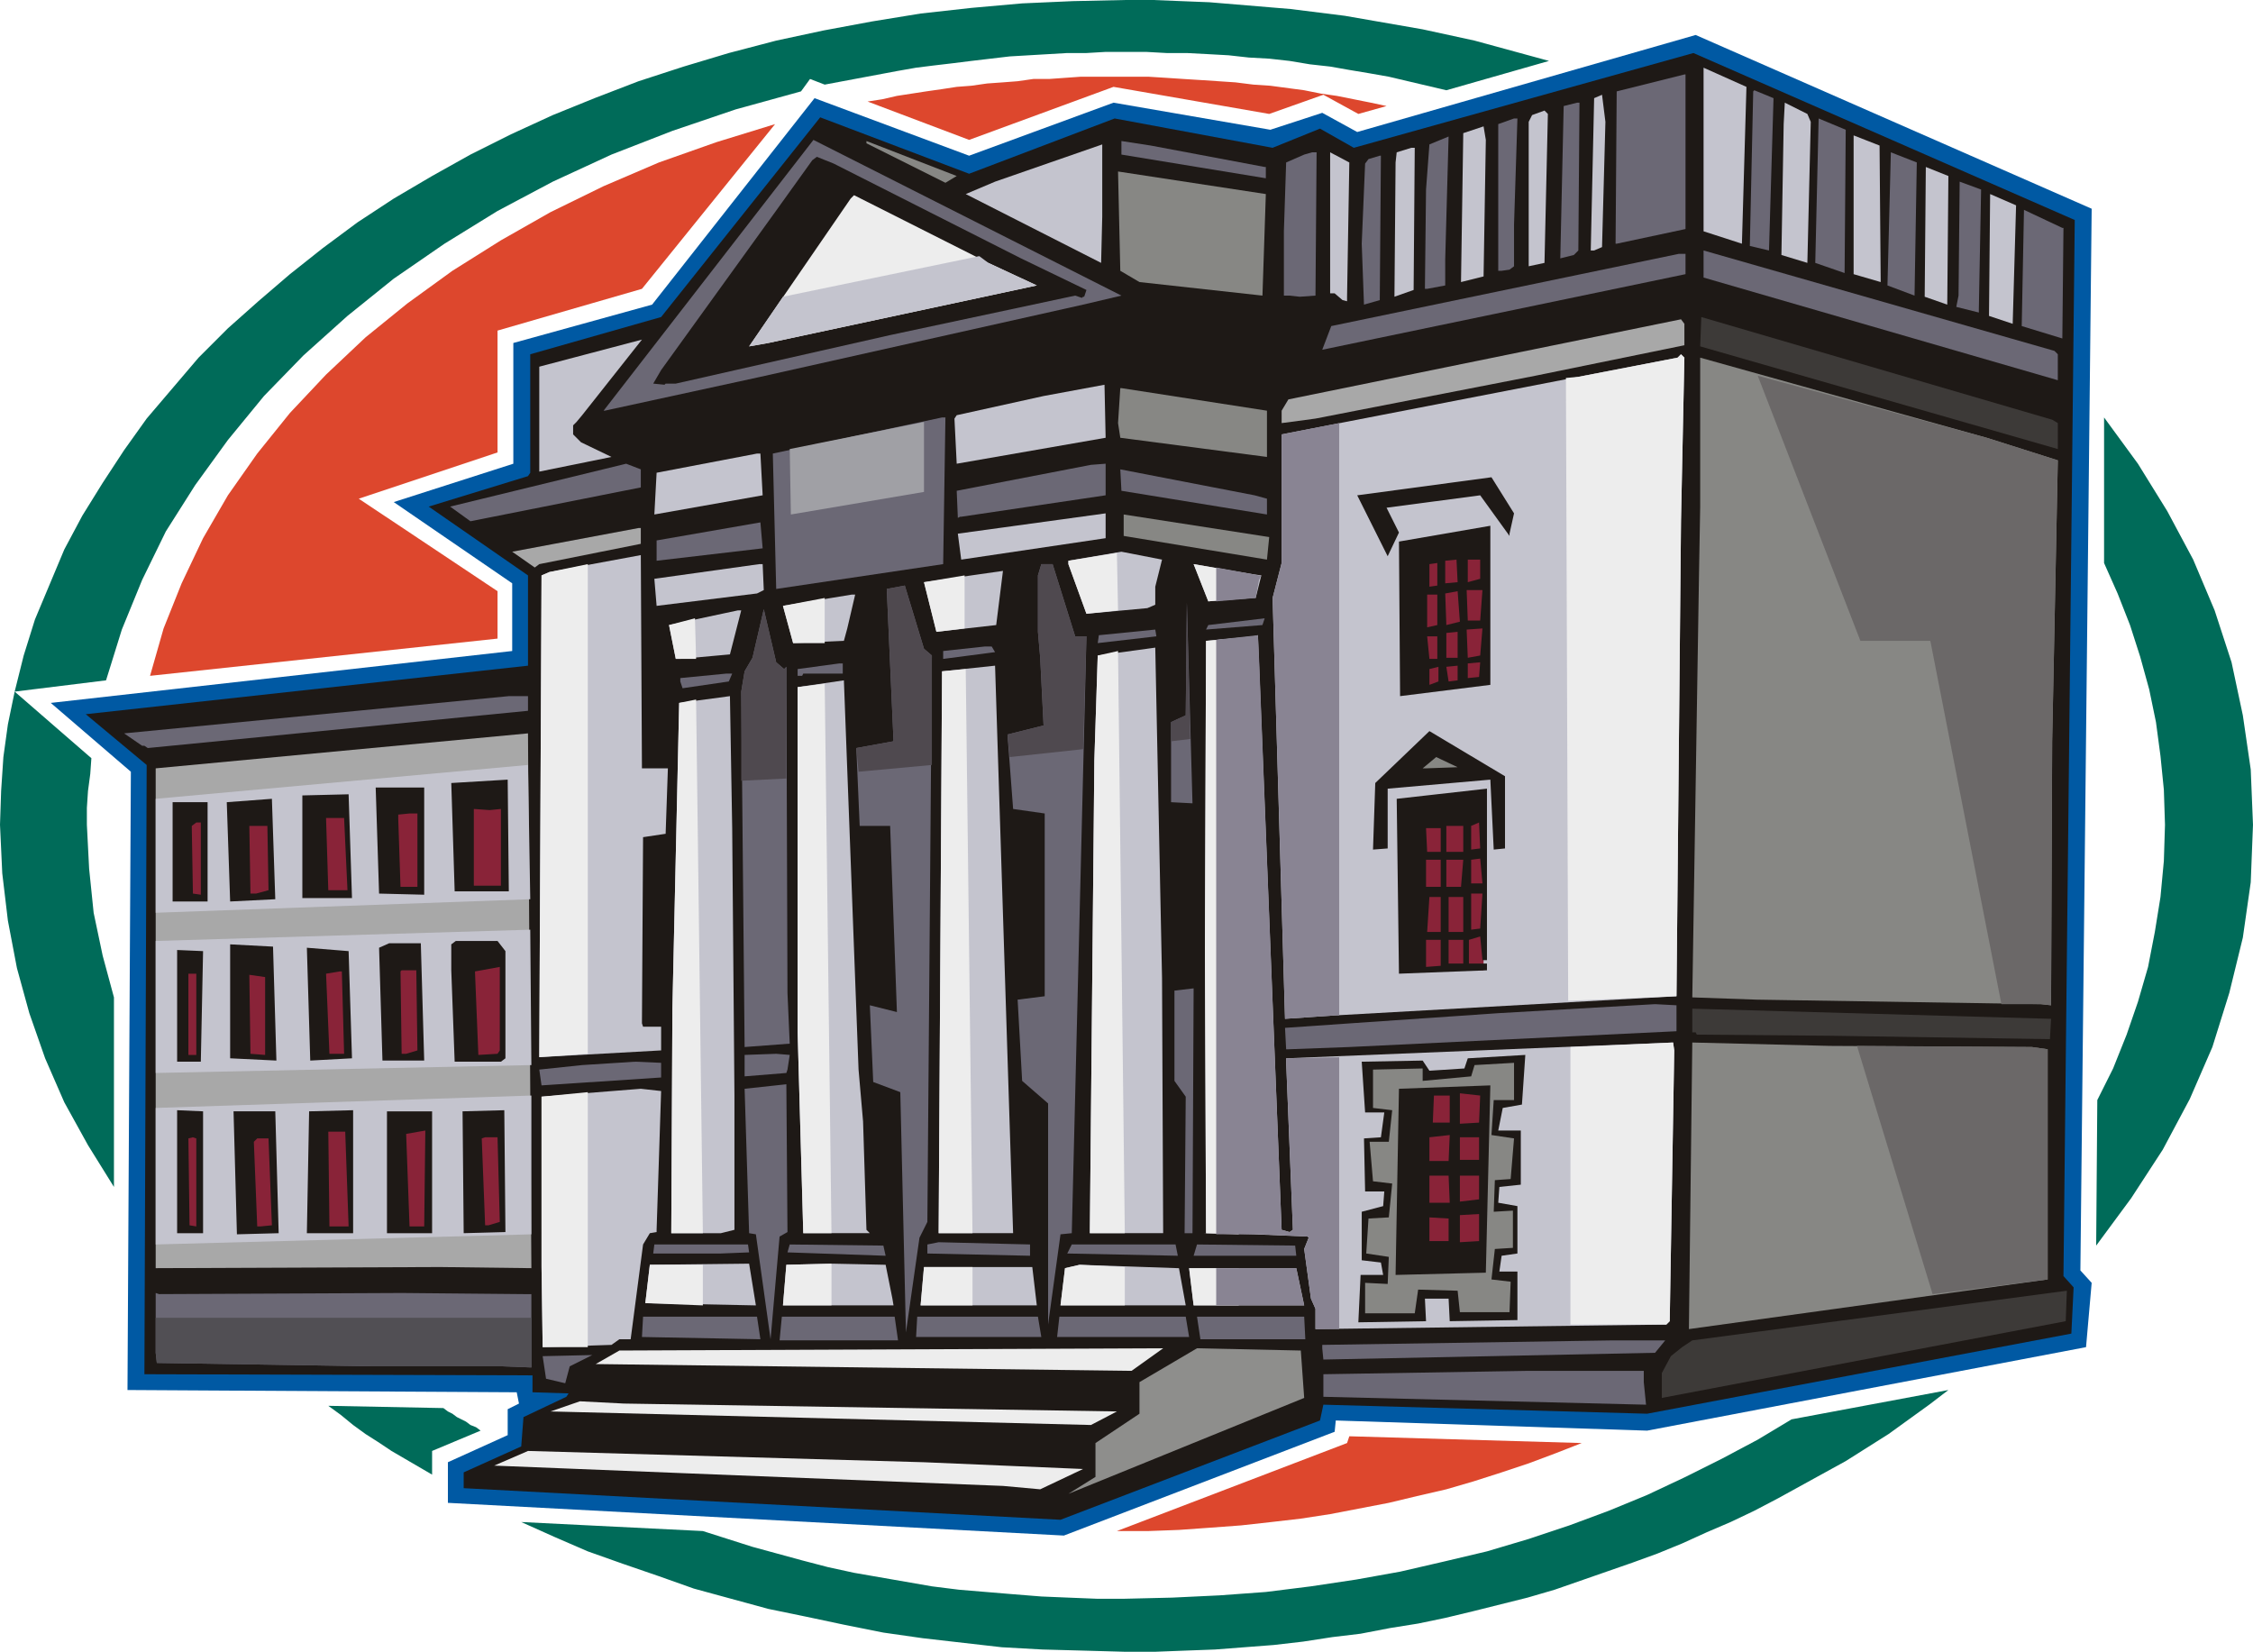 <svg xmlns="http://www.w3.org/2000/svg" fill-rule="evenodd" height="1.464in" preserveAspectRatio="none" stroke-linecap="round" viewBox="0 0 1997 1464" width="1.997in"><style>.pen1{stroke:none}.brush5{fill:#1e1916}.brush6{fill:#c4c4ce}.brush7{fill:#6b6875}.brush8{fill:#878784}.brush9{fill:#ededed}.brush10{fill:#3d3a38}.brush11{fill:#a8a8a8}.brush12{fill:#892338}.brush16{fill:#898493}</style><path class="pen1" d="M997 0h25l25 1 25 1 24 2 24 2 24 2 24 3 24 3 23 4 23 4 23 4 23 5 23 5 22 6 22 6 22 6-91 26-17-4-17-4-17-4-17-3-18-3-17-3-18-2-18-3-18-2-18-1-18-2-18-1-19-1h-18l-18-1h-36l-17 1h-17l-17 1-17 1-17 1-17 2-17 2-16 2-17 2-16 2-17 3-16 3-16 3-16 3-16 3-13-5-8 11-58 16-56 19-54 21-52 24-49 26-47 29-45 31-41 33-39 35-35 36-32 39-29 40-26 41-21 43-18 44-14 45-81 10 8-32 10-32 13-31 13-31 16-30 18-29 19-29 20-28 23-27 23-27 26-26 27-24 28-24 29-23 31-23 32-21 34-20 34-19 36-18 37-17 37-15 39-15 40-13 40-12 42-11 42-9 43-8 43-7 45-5 45-4 45-2 46-1zm868 370 30 41 26 42 23 43 19 45 15 46 10 47 7 48 2 49-2 51-7 49-12 49-15 48-20 46-24 45-28 43-31 42 1-129 14-28 12-30 10-29 9-31 6-31 5-31 3-32 1-32-1-31-3-30-4-30-6-29-8-29-9-28-11-28-12-27V370zm-138 862-17 13-18 13-18 13-19 12-19 12-20 11-20 11-20 11-21 11-21 10-21 9-22 10-22 9-22 8-23 8-23 8-23 8-24 7-24 6-24 6-25 6-24 5-25 4-26 5-25 3-26 4-26 3-26 2-26 2-27 1-26 1h-27l-36-1-37-1-36-2-35-4-35-4-35-5-35-7-33-7-34-7-33-9-33-9-31-11-32-11-31-11-30-13-29-13 161 8 22 7 22 7 22 6 22 6 23 6 23 5 23 4 23 4 23 4 24 3 24 2 24 2 25 2 24 1 25 1h25l42-1 42-2 41-3 40-5 40-6 39-7 39-9 38-9 37-11 36-12 35-13 34-14 34-16 32-16 32-17 30-18 139-26zm-1344 75-12-7-12-7-12-7-12-8-11-7-11-8-11-9-11-8 102 2 4 3 4 2 4 3 4 2 4 2 4 3 5 2 4 3-43 18v21zm-282-255-23-37-21-38-17-39-14-40-11-40-8-42-5-42-2-43 1-30 2-30 4-29 6-29 68 59-1 14-2 15-1 15v15l2 39 4 39 8 38 10 37v168z" style="fill:#006b59"/><path class="pen1" d="M987 68h31l16 1 15 1 16 1 15 1 15 1 16 2 15 1 15 2 15 2 15 3 14 2 15 3 15 3 14 3-25 7-31-17-48 17-138-24-128 47-90-34 13-2 13-3 13-2 13-2 14-2 13-2 13-1 14-2 14-1 13-1 14-2h14l14-1 14-1h29zm415 1211-23 9-24 9-24 8-25 8-24 7-26 6-25 6-26 5-26 5-26 4-26 3-27 3-27 2-28 2-27 1h-28l204-78 2-6 206 6zM133 599l12-42 16-40 19-40 22-38 26-37 29-36 32-34 35-33 37-30 40-29 43-27 44-25 47-23 49-21 51-18 52-16-118 146-128 37v108l-123 41 123 82v42l-308 33z" style="fill:#dd472d"/><path class="pen1" style="fill:#0059a3" d="m1183 1269-240 92-546-29v-36l53-24v-23l10-5-2-10-345-2 3-548-71-61 409-46v-60l-105-72 106-34V304l123-34L722 87l137 51 128-47 139 24 46-15 31 17 300-86 351 154-10 941 10 11-5 57-389 74-276-9-1 10z"/><path class="pen1 brush5" d="m1839 195-10 936 9 10-2 41-376 71-287-8-3 14-230 88-529-28v-14l51-23 2-26 38-18 2-3-32-1v-15l-344-1 2-540-54-45 392-43v-80l-88-61 88-27 2-3V314l116-33 141-177 132 50 129-49 140 26 42-17 30 17 301-84 338 148z"/><path class="pen1 brush6" d="m1544 216-34-11V60l38 17-4 139z"/><path class="pen1 brush7" d="M1494 200v3l-61 13h-1l1-135 60-15h1v134zm74 22-17-4 3-137 1-1 17 7-4 135z"/><path class="pen1 brush6" d="m1420 219-7 3h-3l3-135 7-3 3 24-3 111z"/><path class="pen1 brush7" d="m1399 222-1 1-3 3-12 3 3-135 12-3h2l-1 131z"/><path class="pen1 brush6" d="m1605 108-3 125-23-7 2-116 1-19 20 10 3 7zm-236 125-14 3V108l3-6 11-4 3 3-3 132z"/><path class="pen1 brush7" d="M1342 199v37l-4 3-7 1h-3v2-132l14-5h3l-3 94zm293 43-26-9 3-128 24 10-1 127z"/><path class="pen1 brush6" d="m1315 245-20 5 2-132 18-6 2 12-2 121zm352 5-24-7V120l23 9 1 121z"/><path class="pen1 brush7" d="m1281 253-16 3h-2l1-88 3-40 17-7-3 109v23zm-321 17-286 64-138 30h-1l186-240 273 138-34 8z"/><path class="pen1 brush8" d="m838 162-70-35v-2l80 31-10 6z"/><path class="pen1 brush7" d="M1121 148h1v10l-128-21v-12l26 4 101 19z"/><path class="pen1 brush6" d="m977 192-1 41-120-61 26-11 95-33v64zm276 65-17 6 1-119 1-9 13-4h3l-1 126z"/><path class="pen1 brush7" d="m1697 262-24-9 3-118 23 9-2 118zm-531 0-14 1-9-1h-5v-57l2-61 16-7 7-2h4l-1 127z"/><path class="pen1 brush6" d="M1194 263v4l-4-1-7-6h-4V135l17 9-2 119z"/><path class="pen1 brush7" d="m1223 266-14 4-2-54 3-71 3-4 10-3h1l-1 128z"/><path class="pen1 brush5" d="m905 229 58 28-2 6h-1l-1 1-6-2-164 35-190 43h-9l-1 1-10-1 7-12 101-140 33-46 4-3 15 6 166 84z"/><path class="pen1 brush6" d="m1726 270-20-7 1-115 20 8-1 114z"/><path class="pen1 brush8" d="m1119 262-109-12-17-10-2-88 131 20-3 90z"/><path class="pen1 brush7" d="M1754 274v3l-20-5 2-10 1-101 19 7-2 106z"/><path class="pen1 brush6" d="m1784 287-21-7 1-108 23 10-3 105z"/><path class="pen1 brush9" d="m919 253-238 51-17 3 90-131 3-3 119 60 43 20z"/><path class="pen1 brush7" d="m1829 202-1 98-36-11 2-103 34 16h1zm-8 109 3 3v23l-314-91v-24l311 89zm-327-68-322 67 8-21 308-64h6v18z"/><path class="pen1 brush10" d="M1824 375v23l-317-91 1-26 311 91 5 3z"/><path class="pen1 brush11" d="m1493 306-132 27-195 38-30 4v-11l6-10 348-71 3 4v19z"/><path class="pen1 brush6" d="m511 374-3 3v8l7 7 27 13-64 13v-93l91-24-53 67-5 6zm979 88-4 421-303 17-44 3-11-373 8-31V385l263-51 88-17 3-3 3 3-3 145z"/><path class="pen1 brush12" d="M1315 860h-14v-31h14v31z"/><path class="pen1 brush8" d="m1824 408-5 249-1 234-9-1-252-4-57-2 6-378 1-57V317l254 71 63 20z"/><path class="pen1 brush6" d="m980 388-132 23-2-40 2-3 77-17 54-10 1 47z"/><path class="pen1 brush8" d="m1123 405-130-17-2-13 2-31h1l129 20v41z"/><path class="pen1 brush7" d="m836 500-148 22-3-120 150-32h3l-2 130z"/><path class="pen1" style="fill:#a0a0a5" d="m819 436-118 20-1-58 119-24v62z"/><path class="pen1 brush6" d="m580 456 2-37 89-17h3l2 37-96 17z"/><path class="pen1 brush7" d="m568 432-151 30-18-13 156-38 13 5v16zm284 26h-1l-2 1-1-24 119-23 13-1v28l-128 19zm271-16v14l-129-21-1-19 119 23 11 3z"/><path class="pen1 brush5" d="m1342 455-4 18v2l-26-36-83 11 11 22-10 21-27-54 119-16 20 32z"/><path class="pen1 brush6" d="m980 477-128 19-3-23 131-18v22z"/><path class="pen1 brush8" d="m1123 496-127-21v-19l129 20-2 20z"/><path class="pen1 brush5" d="m1321 607-80 10-1-137 81-14v141z"/><path class="pen1 brush7" d="m676 486-94 11v-18l92-16 2 23z"/><path class="pen1 brush11" d="m568 482-90 18-4 3-20-14 112-21h2v14z"/><path class="pen1 brush6" d="M569 681h23l-2 58-20 3-1 165 1 3h16v21l-108 6 2-427 7-3 81-15 1 189z"/><path class="pen1 brush12" d="m1312 513-11 3v-20h11v17zm-20 3-11 1v-20l10-1 1 20zm-25 4v-20l7-1v20l-7 1z"/><path class="pen1 brush6" d="m677 523-6 3-89 11-2-24 93-13h3l1 23z"/><path class="pen1 brush7" d="M953 564h10l-13 529-10 1-11 80V978l-23-20-4-72 24-3V721l-28-4-5-66 32-8-3-60-2-23v-50l3-10h10l20 64zm-134 11 7 6-4 502-7 14-12 84-5-213-24-9-3-68 24 6-6-165h-27l-3-69 33-6-6-135 16-3 17 56z"/><path class="pen1 brush12" d="M1312 550h-11l-1-27h14l-2 27zm-30 4-1-28 11-2 2 27-12 3zm-17 2v-29h9v27l-9 2z"/><path class="pen1 brush7" d="m1057 712-19-1v-71l13-6 1-100 5 178zM688 587l7 6 2-2 1 289 2 45-40 3-3-315 3-18 7-12 10-43 11 47zm431-33-50 4 2-4 50-6-2 6z"/><path class="pen1 brush12" d="m1301 583-1-25 14-1-2 24-11 2z"/><path class="pen1 brush7" d="m1025 564-52 6 1-7 50-5 1 6z"/><path class="pen1 brush12" d="M1292 583h-10v-22l10-1v23zm-18 1h-7l-2-20h9v20z"/><path class="pen1 brush7" d="m882 578-46 6v-7l37-4h6l3 5zm-135 19h-35l-1 2h-4v-6l37-5h3v9z"/><path class="pen1 brush12" d="M1301 601v-13l11-1-1 13-10 1zm-17 3-2-13 10-1v13l-8 1zm-17 3v-14l8-2v13l-8 3z"/><path class="pen1 brush7" d="m646 604-41 6-2-6v-3l41-4h5l-3 7zm-178 26-337 33-3-2h-2l-16-11 341-33h17v13z"/><path class="pen1 brush5" d="M1334 688v64l-10 1-3-62-91 8v53l-13 1 2-59 48-46 67 40z"/><path class="pen1 brush11" d="m471 1124-81-1-252 1V681l330-31 3 474z"/><path class="pen1 brush6" d="m138 809 332-12-2-119-330 30v101zm0 142 333-7-1-120-332 10v117zm0 152 333-9V971l-333 11v121z"/><path class="pen1 brush8" d="M1264 681h-3l12-10 19 9-28 1z"/><path class="pen1 brush5" d="M451 790h-48l-3-96 50-3 1 99zm-75-92v95l-40-1-3-94h43zm942 153h-4l-2-21-10 3v21h16v6l-78 3-2-155 80-9v152zM312 796h-44v-91l41-1 3 92zm-68 1-40 2-3-88 40-3 3 89zm-60 2h-31v-88h31v88z"/><path class="pen1 brush12" d="M444 717v68h-27 3v-68l14 1 10-1zm-74 69h-15l-2-60v-4l10-1h7v65zm-62 3h-17l-2-64h16l3 64zm-130 4-7-1-1-58v-2l4-3h4v64zm1134-41-8 1v-21l7-3 1 23zM238 789l-11 3h-5l-1-60h16l1 57zm1044-34v-23h15v23h-15zm-5 0h-12l-1-21h13v21zm5 31v-24h15l-2 24h-13zm22-3v-21l8-1 2 22h-10zm-27 3h-13v-24h13v24zm35 37-8 1v-32h10l-2 31zm-15 3h-13v-31h13v31zm-20 0h-12l2-31h10v31zm0 30-13 1v-24h13v23z"/><path class="pen1 brush5" d="m441 834 7 9v95l-4 3h-41l-3-81v-23l4-3h37z"/><path class="pen1 brush12" d="M1284 854v-21h13v21h-13z"/><path class="pen1 brush5" d="m312 938-37 2-3-100 37 3 3 95zm-134 3h-21v-99l23 1-2 98zm2 152h-23V984l23 1v108zm65-153-41-2V837l38 2 3 101z"/><path class="pen1 brush12" d="m441 934-17 1-3-74 22-4v74l-2 3z"/><path class="pen1 brush5" d="M376 940h-37l-3-100 9-4h28l3 104z"/><path class="pen1 brush12" d="m370 931-10 3h-4l-1-73 1-1h13l1 71z"/><path class="pen1 brush5" d="m448 1092-37 1-1-108 37-1 1 108z"/><path class="pen1 brush12" d="m443 1083-10 3h-3l-3-77 3-1h11l2 75z"/><path class="pen1 brush5" d="m247 1093-37 1-3-109h37l3 108z"/><path class="pen1 brush12" d="m241 1086-10 1h-3l-3-75 3-3h10l3 77zm64-152h-13l-3-71 12-2h2l2 73zm-131 1h-7v-72h7v72zm0 152-6-1-1-77 4-1 3 1v78zm61-152-13-1-1-70 14 2v69z"/><path class="pen1 brush7" d="m1050 1093 1-121-10-14v-80l17-2-1 217h-7zm436-179-83 4-207 10-54 2h-2l-1-19 58-4 131-9 139-8 19 1v23z"/><path class="pen1 brush10" d="m1817 921-195-3-118-1-1-2h-3v-21l318 9-1 18z"/><path class="pen1 brush8" d="m1801 928 14 2v204l-318 44 3-254 122 3 179 1z"/><path class="pen1 brush7" d="m698 948-1 3-37 3v-19l28-1 12 1-2 13zm-112 7-106 7-2-14 38-4 47-3 23 1v13zm112 137-7 4-8 91-13-93-6-1-4-128 37-4 1 131z"/><path class="pen1 brush6" d="M582 1090v2l-6 1-6 10-11 84h-10l-7 5-61 2-1-71V972l88-7 18 2-4 123z"/><path class="pen1 brush5" d="M313 1093h-41l2-108 39-1v109zm70 0h-40V985h40v108z"/><path class="pen1 brush12" d="M376 1087h-13l-3-82 17-3-1 85zm-67 0h-17l-1-84h15l3 84z"/><path class="pen1 brush7" d="M913 1110v3l-91-2v-8l10-2 81 2v7zm-249 0-25 1h-60l1-8h83l1 7zm119-6 2 9-87-3 2-7 83 1zm261 9-98-2 4-8h92l2 10zm105 0h-91l3-10 87 1 1 9z"/><path class="pen1 brush10" d="M1473 1239v-22l8-15 10-8 9-6 332-44-1 27-358 68z"/><path class="pen1 brush7" d="m356 1146 108 1h7v65l-26-1H330l-191-3-1-9v-53l3 1 215-1zm318 41-105-2 1-18h101l3 20zm122 1H691l2-21h100l3 21zm127-3H812l1-18h107l3 18zm14 0 2-18h112l3 18H937zm127 2-3-20h95l1 20h-93zm403 12-294 6-1-10v-3l258-4h46l-9 11z"/><path class="pen1 brush9" d="m1031 1195-28 20-475-6 21-12 482-2z"/><path class="pen1" style="fill:#8e8e8c" d="m947 1324 24-15v-30l39-26v-28l51-30 92 2 3 42-209 85z"/><path class="pen1 brush7" d="m505 1211-4 15-17-4-3-20 44-1-20 10zm952 4v10l2 20-286-7v-20l182-3h102z"/><path class="pen1 brush9" d="m990 1251-23 12-479-12 26-9 39 2 437 7zm-30 51-38 18-33-3-276-11-175-7 30-13 351 10 141 6z"/><path class="pen1 brush6" d="m670 1157-98-2 4-34 88-1 6 37zm-19-67-12 3h-44l1-199 6-271 45-6 2 117 1 119 1 118v119zm-4-510-44 4h-4l-6-30 61-13h3l-10 39zm144 571 1 6h-98l3-36 41-1 47 1 6 30zm-30-203 4 46 3 96 3 3h-59l-5-178V609l41-6 13 345zm-10-391-3 11-45 2-9-33 61-10h3l-7 30zm168 600H816l3-34h96l4 34zm-21-64h-66l3-498 47-5 16 503zm-68-533-11-44 70-10-6 48-53 6zm215 564 6 33H940l4-33 13-3 87 3h1zm-15-257 1 226h-65l4-419 3-93 51-7 6 293zm-6-347v16l-7 3-54 5-16-44v-3l47-8 36 7-6 24zm132 637h-45v-33h38l7 33zm-45-63 48 2 1 1-4 10 6 44 4 9v18l311-4 3-3 4-240-1-7-343 14v3l6 149-3 2-7-2-21-527-4 1v530zm0-564v-21l7 1-5 20h-2zm0 627h-53l-4-33h57v33zm0-648v21l-40 3-13-33 53 9zm0 55v530l-44-1h2l-1-253 1-272 42-4z"/><path class="pen1 brush5" d="m1349 979-17 3-4 20h20v48l-19 2-1 14 17 3v42l-14 2-2 14h16v43l-60 1-1-20h-21l1 20-60 1 2-42h20l-2-11-17-2v-43l19-5 1-13h-17l-1-47 15-1 3-22h-17l-3-45 54-1 6 9 31-2 3-9 51-3-3 44z"/><path class="pen1 brush8" d="m1324 975-2 31 20 3-3 36-14 1-1 28 17-1v33l-16 1-3 27 17 2-1 27h-44l-2-19-35-1-3 21h-44v-27l20 1 1-24-20-3 2-31 18-1 3-30-17-2-3-35h17l3-28-17-2v-34l44-1v11l43-4 3-10 35-2v33h-18z"/><path class="pen1 brush5" d="m1317 1128-80 2 3-165 81-3-4 166z"/><path class="pen1 brush12" d="M1294 996v-27l18 2-1 24-17 1zm-9-1h-15l1-24h14v24zm-1 34h-17v-21l18-2-1 23zm27-1h-17v-20h17v20zm-44 38v-24h17l1 24h-18zm27-1v-23h17v21l-17 2zm17 35-17 1v-24l17-1v24zm-44 0v-21l17 1v20h-17z"/><path class="pen1 brush9" d="m616 548 1 36h-18l-6-30 23-6zm1 72 6 473h-28l1-199 6-271 15-3zm6 501v36l-51-2 4-34h47zm108-591v40h-28l-9-33 37-7zm0 76 6 487h-25l-5-178V609l24-3zm6 514v37h-43l3-36 40-1zm118-610v47l-25 3-11-44 36-6zm1 83 6 500h-30l3-498 21-2zm6 530v34h-46l3-34h43zm128-633 1 51-28 3-16-44v-3l43-7zm1 87 6 516h-31l4-419 3-93 18-4zm6 546v34h-57l4-33 13-3 40 2zm95-617v25l-21 2-13-33 34 6zm0 60 6 528-31-1h2l-1-253 1-272 23-2zm6 558v33h-40l-4-33h44z"/><path class="pen1 brush6" d="m694 263 174-36 8 6 43 20-238 51-17 3 30-44z"/><path class="pen1" d="m657 692 40-2v-99l-2 2-7-6-11-47-10 43-7 12-3 18v79zm104-8 65-6v-97l-7-6-17-56-16 3 6 135-33 6 2 21zm134-13 65-7 3-100h-10l-20-64h-10l-3 10v50l2 23 3 60-32 8 2 20zm143-14 17-2-3-121-1 100-13 6v17z" style="fill:#4f494f"/><path class="pen1 brush9" d="M521 500v434l-43 3 2-427 7-3 34-7zm0 468v226h-40l-1-71V972l41-4zm869-81-2-552 11-1 88-17 3-3 3 3-3 145-4 421-96 4zm2 287V928l91-4 1 7-4 240-3 3h-85z"/><path class="pen1 brush16" d="M1187 375v525h-4l-44 3-11-373 8-31V385l51-10z"/><path class="pen1 brush16" d="M1187 937v241h-21v-18l-4-9-6-44 4-10-1-1-43-2V584l20 506 7 2 3-2-6-149v-3l47-1zm-71 220h40l-7-33h-33v33zm0-643v-4h2l-2 4zm0 580h-38V567l37-4 1 21v510zm0-584v4l-3 16-35 3v-30l38 7zm0 614v33h-38v-33h38z"/><path class="pen1" style="fill:#514f54" d="M471 1168H138v31l1 9 191 3h115l26 1v-44z"/><path class="pen1" d="m1558 333 91 235h62l63 322h35l9 1 1-234 5-249-63-20-203-55zm88 594 67 220 102-13V930l-14-2-155-1z" style="fill:#6b6868"/></svg>
